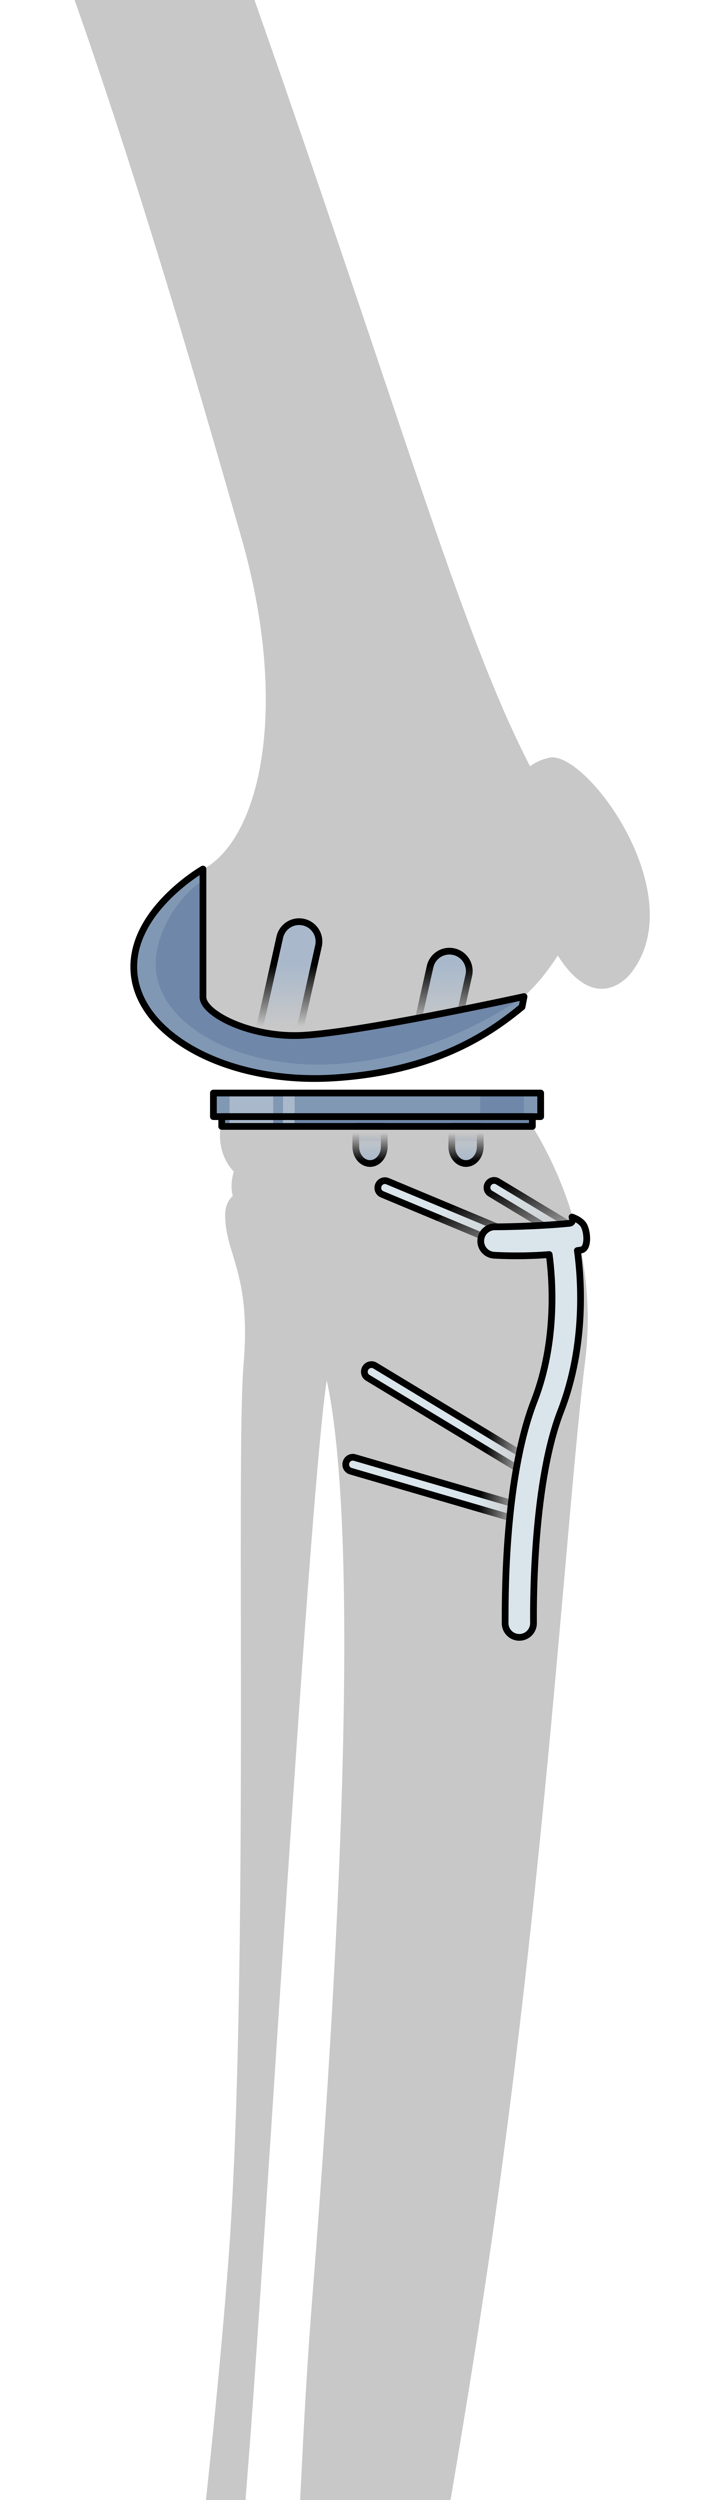 <?xml version="1.0" encoding="utf-8"?>
<!-- Generator: Adobe Illustrator 25.2.1, SVG Export Plug-In . SVG Version: 6.00 Build 0)  -->
<svg version="1.1" id="Camada_1" xmlns="http://www.w3.org/2000/svg" xmlns:xlink="http://www.w3.org/1999/xlink" x="0px" y="0px"
	 width="106.625px" height="370.814px" viewBox="0 0 106.625 370.814" enable-background="new 0 0 106.625 370.814"
	 xml:space="preserve">
<g>
	<defs>
		<rect id="SVGID_1_" width="106.625" height="370.814"/>
	</defs>
	<clipPath id="SVGID_2_">
		<use xlink:href="#SVGID_1_"  overflow="visible"/>
	</clipPath>
	<g clip-path="url(#SVGID_2_)">
		<g>
			<path fill="#C8C8C8" d="M42.349,176.463c0,0,7.71-5.225,10.583,0.524c2.875,5.75-1.83,19.207-4.051,26.001
				c-2.221,6.795-9.111,123.846-11.646,157.772c-2.534,33.925-9.248,106.22-3.551,132.074c5.696,25.854-23.999,26.718-25.335-2.375
				c-0.751-3.746,7.244-9.597,10.752-31.628c3.51-22.033,11.699-82.085,14.818-123.614c3.121-41.53,1.076-119.119,2.246-132.767
				c1.169-13.648-2.73-16.379-2.73-22.229C33.436,174.374,42.349,176.463,42.349,176.463z"/>
		</g>
		<path fill="#C8C8C8" d="M33.183,165.618c-1.184,3.119-0.19,6.441,1.533,8.131c-1.772,6.494,3.663,6.023,12.046,25.131
			c8.385,19.107,2.628,103.715-0.296,140.76c-2.924,37.046-0.973,44.455-8.189,88.909c-7.213,44.454-17.4,51.389-18.827,58.991
			c-1.425,7.6,0.951,8.391,5.541,11.24c12.902,6.986,25.335,2.375,25.335,2.375l1.423-0.635c0,0,0.793-0.316,4.275-4.59
			c3.484-4.276,0.793-15.517-1.424-34.358c-2.218-18.842,8.83-65,17.603-123.688c8.775-58.688,11.914-113.608,14.693-136.011
			c2.188-17.641-5.426-31.261-8.763-36.255L33.183,165.618z"/>
		<g>
			<path fill="#EEE4D5" d="M117.946,519.82c0,0,1.205-13.017,10.287-6.53c9.08,6.487,34.947,13.461,39.324,15.121
				c4.379,1.659,6.917,3.538,3.063,8.739c-3.852,5.201-7.786,2.86-9.979,1.728c-2.19-1.133-10.628-6.46-21.511-9.294
				C128.247,526.753,113.594,525.334,117.946,519.82z"/>
			<path fill="#D8CCB9" d="M117.946,519.82c0,0,0.663-7.119,4.685-8.198c-0.345,1.353-0.444,2.402-0.444,2.402
				c-4.351,5.514,10.301,6.934,21.184,9.766c10.884,2.832,19.321,8.158,21.513,9.292c1.724,0.892,4.524,2.514,7.517,0.642
				c-0.219,0.956-0.781,2.077-1.779,3.427c-3.852,5.201-7.786,2.86-9.979,1.728c-2.19-1.133-10.628-6.46-21.511-9.294
				C128.247,526.753,113.594,525.334,117.946,519.82z"/>
			<path fill="none" stroke="#000000" stroke-linecap="round" stroke-linejoin="round" stroke-miterlimit="10" d="M117.946,519.82
				c0,0,1.205-13.017,10.287-6.53c9.08,6.487,34.947,13.461,39.324,15.121c4.379,1.659,6.917,3.538,3.063,8.739
				c-3.852,5.201-7.786,2.86-9.979,1.728c-2.19-1.133-10.628-6.46-21.511-9.294C128.247,526.753,113.594,525.334,117.946,519.82z"/>
			<path fill="#EEE4D5" d="M115.534,520.332c0,0,2.71-12.583,10.969-5.218c8.259,7.363,33.118,17.1,37.27,19.218
				c4.15,2.115,6.451,4.237,2.02,8.885c-4.43,4.647-8.063,1.914-10.104,0.56c-2.043-1.354-9.799-7.511-20.266-11.509
				C124.949,528.269,110.574,525.229,115.534,520.332z"/>
			<path fill="#D8CCB9" d="M115.534,520.332c0,0,1.718-7.947,6.571-7.502c-0.943,1.854-1.338,3.681-1.338,3.681
				c-4.961,4.898,9.415,7.937,19.887,11.935c10.469,3.997,18.225,10.156,20.268,11.511c1.363,0.905,3.442,2.416,5.992,1.936
				c-0.316,0.42-0.677,0.856-1.122,1.325c-4.43,4.647-8.063,1.914-10.104,0.56c-2.043-1.354-9.799-7.511-20.266-11.509
				C124.949,528.269,110.574,525.229,115.534,520.332z"/>
			<path fill="none" stroke="#000000" stroke-linecap="round" stroke-linejoin="round" stroke-miterlimit="10" d="M115.534,520.332
				c0,0,2.71-12.583,10.969-5.218c8.259,7.363,33.118,17.1,37.27,19.218c4.15,2.115,6.451,4.237,2.02,8.885
				c-4.43,4.647-8.063,1.914-10.104,0.56c-2.043-1.354-9.799-7.511-20.266-11.509C124.949,528.269,110.574,525.229,115.534,520.332z
				"/>
			<path fill="#EEE4D5" d="M108.684,524.677c0,0,1.678-11.73,10.447-4.876c8.764,6.853,28.677,16.907,33.837,19.67
				c5.159,2.762,8.528,2.673,7.665,7.39c-0.862,4.718-6.459,5.219-6.459,5.219s-16.335-6.908-25.617-12.018
				c-9.283-5.107-16.069-5.777-19.466-8.067C105.69,529.704,104.58,528.144,108.684,524.677z"/>
			<path fill="#D8CCB9" d="M108.684,524.677c0,0,1.463-10.2,8.774-6.009c2.68,1.472-0.544,2.269-0.544,2.269
				c-3.722,3.319-2.71,4.823,0.391,7.033c3.099,2.209,9.274,2.872,17.732,7.808c8.462,4.936,23.34,11.617,23.34,11.617
				s1.052-0.099,2.27-0.629c-0.007,0.034-0.007,0.06-0.014,0.094c-0.862,4.718-6.459,5.219-6.459,5.219s-16.335-6.908-25.617-12.018
				c-9.283-5.107-16.069-5.777-19.466-8.067C105.69,529.704,104.58,528.144,108.684,524.677z"/>
			<path fill="none" stroke="#000000" stroke-linecap="round" stroke-linejoin="round" stroke-miterlimit="10" d="M108.684,524.677
				c0,0,1.678-11.73,10.447-4.876c8.764,6.853,28.677,16.907,33.837,19.67c5.159,2.762,8.528,2.673,7.665,7.39
				c-0.862,4.718-6.459,5.219-6.459,5.219s-16.335-6.908-25.617-12.018c-9.283-5.107-16.069-5.777-19.466-8.067
				C105.69,529.704,104.58,528.144,108.684,524.677z"/>
			<path fill="#EEE4D5" d="M99.818,530.799c0,0,7.725-8.249,13.509-3.52c5.785,4.731,18.532,9.646,28.426,14.721
				c9.895,5.072,15.192,6.591,14.938,9.367c-0.257,2.776-1.688,8.289-7.727,6.336c-6.039-1.951-13.353-10.801-24.15-13.729
				c-10.797-2.926-28.967-2.099-29.862-5.097C94.053,535.878,97.758,533.979,99.818,530.799z"/>
			<path fill="#D8CCB9" d="M99.818,530.799c0,0,4.877-5.201,9.781-4.97c-1.673,1.119-2.796,2.253-2.796,2.253
				c-2.02,2.944-3.683,5.969-1.35,7.8c4.542,3.569,14.237,2.385,24.19,5.517c9.957,3.135,16.481,11.763,22.038,13.812
				c1.623,0.599,2.891,0.57,3.895,0.183c-1.055,1.979-3.01,3.474-6.611,2.31c-6.039-1.951-13.353-10.801-24.15-13.729
				c-10.797-2.926-28.967-2.099-29.862-5.097C94.053,535.878,97.758,533.979,99.818,530.799z"/>
			<path fill="none" stroke="#000000" stroke-linecap="round" stroke-linejoin="round" stroke-miterlimit="10" d="M99.818,530.799
				c0,0,7.725-8.249,13.509-3.52c5.785,4.731,18.532,9.646,28.426,14.721c9.895,5.072,15.192,6.591,14.938,9.367
				c-0.257,2.776-1.688,8.289-7.727,6.336c-6.039-1.951-13.353-10.801-24.15-13.729c-10.797-2.926-28.967-2.099-29.862-5.097
				C94.053,535.878,97.758,533.979,99.818,530.799z"/>
			<path fill="#EEE4D5" d="M79.725,546.399c0,0,6.022-5.711,9.665-7.417c3.645-1.708,4.034-3.675,15.326,0.336
				c11.292,4.011,28.354,11.769,35.867,14.148c7.513,2.378,8.663,4.16,4.943,7.805c-3.719,3.646-13.37-1.203-19.367-5.386
				c-5.996-4.184-17.027-7.657-30.488-4.976C82.214,553.593,78.01,550.845,79.725,546.399z"/>
			<path fill="#D8CCB9" d="M79.725,546.399c0,0,1.603-1.515,3.648-3.218c-0.76,3.738,3.708,6.005,16.09,4.053
				c13.555-2.139,24.438,1.776,30.261,6.198c4.705,3.569,11.773,7.666,16.353,7.269c-0.174,0.186-0.351,0.375-0.551,0.568
				c-3.719,3.646-13.37-1.203-19.367-5.386c-5.996-4.184-17.027-7.657-30.488-4.976C82.214,553.593,78.01,550.845,79.725,546.399z"
				/>
			<path fill="none" stroke="#000000" stroke-linecap="round" stroke-linejoin="round" stroke-miterlimit="10" d="M79.725,546.399
				c0,0,6.022-5.711,9.665-7.417c3.645-1.708,4.034-3.675,15.326,0.336c11.292,4.011,28.354,11.769,35.867,14.148
				c7.513,2.378,8.663,4.16,4.943,7.805c-3.719,3.646-13.37-1.203-19.367-5.386c-5.996-4.184-17.027-7.657-30.488-4.976
				C82.214,553.593,78.01,550.845,79.725,546.399z"/>
		</g>
		<path fill="#EEE4D5" d="M58.331,516.202c-7.633-0.627-11.608-2.052-13.025-4.58c-1.417-2.527-0.247-16.495,9.658-16.923
			c0,0,13.502-6.876,17.15,7.696c0,0,9.999,1.881,9.414,4.221c-0.585,2.34-9.782,15.714-13.859,13.181
			C63.593,517.264,65.159,511.633,58.331,516.202"/>
		<path fill="#D8CCB9" d="M45.305,511.622c-1.361-2.428-0.328-15.425,8.553-16.808l2.166,1.116c0,0-7.542,10.814-1.492,13.351
			c6.051,2.537,7.611-4.816,11.514,1.301c3.904,6.115,7.831,2.509,12.115,0.896c0.226-0.085,0.436-0.124,0.639-0.149
			c-3.187,4.523-8.349,10.197-11.131,8.468c-4.076-2.533-2.51-8.164-9.338-3.595C50.698,515.575,46.722,514.15,45.305,511.622z"/>
		<path fill="none" stroke="#000000" stroke-linecap="round" stroke-linejoin="round" stroke-miterlimit="10" d="M58.331,516.202
			c-7.633-0.627-11.608-2.052-13.025-4.58c-1.417-2.527-0.247-16.495,9.658-16.923c0,0,13.502-6.876,17.15,7.696
			c0,0,9.999,1.881,9.414,4.221c-0.585,2.34-9.782,15.714-13.859,13.181C63.593,517.264,65.159,511.633,58.331,516.202"/>
		<path fill="#EEE4D5" d="M23.647,505.334c0,0-9.479,6.476-15.725,5.551c-6.243-0.925-6.243,3.467-6.243,5.779
			c0,0-5.315,10.175-3.467,19.425c1.852,9.248,9.249,21.734,19.424,20.115c10.17-1.619,6.937-9.018,16.647-11.33
			c9.711-2.312,22.428-0.231,24.047-7.862c1.618-7.63,3.932-20.347,0-20.81C54.399,515.739,28.733,504.179,23.647,505.334z"/>
		<path fill="#D8CCB9" d="M1.679,516.664c0-2,0.011-5.553,4.054-5.876c-1.333,2.674-2.44,5.75-2.704,8.966
			c-0.773,9.401,2.896,23.442,13.122,24.692c10.225,1.25,9.155-6.754,19.127-6.3c7.428,0.341,15.781,3.479,21.075,2.215
			c-4.286,3.656-14.171,2.632-22.069,4.513c-9.711,2.312-6.477,9.711-16.647,11.33c-10.175,1.619-17.572-10.867-19.424-20.115
			C-3.636,526.839,1.679,516.664,1.679,516.664z"/>
		<path fill="none" stroke="#000000" stroke-linecap="round" stroke-linejoin="round" stroke-miterlimit="10" d="M23.647,505.334
			c0,0-9.479,6.476-15.725,5.551c-6.243-0.925-6.243,3.467-6.243,5.779c0,0-5.315,10.175-3.467,19.425
			c1.852,9.248,9.249,21.734,19.424,20.115c10.17-1.619,6.937-9.018,16.647-11.33c9.711-2.312,22.428-0.231,24.047-7.862
			c1.618-7.63,3.932-20.347,0-20.81C54.399,515.739,28.733,504.179,23.647,505.334z"/>
		<g>
			<path fill="#C8C8C8" d="M93.696,144.339c0,0-6.609,8.881-13.643-8.112c-7.032-16.994-3.904-22.612,1.508-23.844
				C86.975,111.15,102.892,132.682,93.696,144.339z"/>
			<path fill="#C8C8C8" d="M-62.223-154.856c0,0-11.416-10.731-8.995-19.359c2.419-8.628,14.792-16.642,24.5-16.404
				c9.705,0.241,20.244,13.215,18.908,21.745c-1.338,8.53-1.902,16.464,1.514,21.547c3.414,5.086,3.488,8.581,3.488,8.581
				S21.253-43.304,28.206-25.923c6.954,17.378,19.38,53.979,30.195,86.174c10.821,32.193,15.788,45.532,22.541,57.551
				c6.756,12.02,6.438,18.206,0.051,26.541C74.607,152.678,61.326,158.874,51,155.98c0,0-15.603,6.681-25.357-2.292
				c-9.756-8.971-3.991-19.991,4.601-24.79c8.597-4.799,12.709-24.382,5.58-49.222C28.697,54.836,15.429,8.522,1.725-24.641
				c-13.704-33.167-25.837-60.665-36.879-78.339c-11.041-17.677-16.476-24.142-20.862-30.597
				C-60.405-140.03-56.619-148.93-62.223-154.856z"/>
		</g>
		<path fill="#EE8074" d="M21.416,496.465c0,0-7.233,8.449-1.504,11.088c5.727,2.64,22.449,4.133,22.6,2.043
			C42.66,507.505,42.575,500.056,21.416,496.465z"/>
		<path fill="none" stroke="#000000" stroke-linecap="round" stroke-linejoin="round" stroke-miterlimit="10" d="M21.416,496.465
			c0,0-7.233,8.449-1.504,11.088c5.727,2.64,22.449,4.133,22.6,2.043C42.66,507.505,42.575,500.056,21.416,496.465z"/>
		<g>
			<path fill="#EEE4D5" d="M172.51,532.986c0,0,3.857-3.534,8.887,0.616c5.029,4.151,14.432,3.017,18.808,5.066
				c4.374,2.047,2.403,7.737-2.624,9.106c-5.031,1.365-7.43-7.491-14.209-6.124C176.591,543.018,165.134,544.648,172.51,532.986z"/>
			<path fill="#D8CCB9" d="M172.51,532.986c0,0,0.209-0.189,0.584-0.426c-3.178,7.018,6.322,6.586,12.302,5.993
				c6.882-0.682,8.383,8.371,13.523,7.514c0.987-0.164,1.876-0.501,2.642-0.953c-0.871,1.185-2.233,2.187-3.98,2.66
				c-5.031,1.365-7.43-7.491-14.209-6.124C176.591,543.018,165.134,544.648,172.51,532.986z"/>
			<path fill="none" stroke="#000000" stroke-linecap="round" stroke-linejoin="round" stroke-miterlimit="10" d="M172.51,532.986
				c0,0,3.857-3.534,8.887,0.616c5.029,4.151,14.432,3.017,18.808,5.066c4.374,2.047,2.403,7.737-2.624,9.106
				c-5.031,1.365-7.43-7.491-14.209-6.124C176.591,543.018,165.134,544.648,172.51,532.986z"/>
		</g>
		<g>
			<path fill="#EEE4D5" d="M169.235,539.416c0,0,4.201-2.392,8.648,1.743c4.447,4.136,13.806,4.497,17.855,6.801
				c4.053,2.303,1.453,6.742-3.639,7.179c-5.095,0.435-6.414-7.233-13.222-7.041C172.066,548.292,160.637,548.053,169.235,539.416z"
				/>
			<path fill="#D8CCB9" d="M167.598,541.271c-1.397,4.566,7.076,4.694,12.563,4.538c6.809-0.192,8.125,7.477,13.222,7.042
				c1.834-0.157,3.336-0.837,4.329-1.747c-0.203,1.911-2.414,3.761-5.612,4.035c-5.095,0.435-6.414-7.233-13.222-7.041
				C172.593,548.276,162.397,548.081,167.598,541.271z"/>
			<path fill="none" stroke="#000000" stroke-linecap="round" stroke-linejoin="round" stroke-miterlimit="10" d="M169.235,539.416
				c0,0,4.201-2.392,8.648,1.743c4.447,4.136,13.806,4.497,17.855,6.801c4.053,2.303,1.453,6.742-3.639,7.179
				c-5.095,0.435-6.414-7.233-13.222-7.041C172.066,548.292,160.637,548.053,169.235,539.416z"/>
		</g>
		<g>
			<path fill="#EEE4D5" d="M161.311,546.42c0,0,3.117-2.955,7.182,0.517c4.064,3.473,11.662,2.523,15.195,4.236
				c3.537,1.714,1.942,6.473-2.12,7.617c-4.063,1.143-6.004-6.264-11.48-5.122C164.608,554.812,155.353,556.177,161.311,546.42z"/>
			<path fill="#D8CCB9" d="M161.311,546.42c0,0,0.454-0.427,1.238-0.767c-4.048,8.045,4.475,6.776,9.643,5.696
				c5.477-1.142,7.414,6.266,11.479,5.124c0.588-0.167,1.115-0.414,1.591-0.708c-0.608,1.327-1.914,2.522-3.693,3.024
				c-4.063,1.143-6.004-6.264-11.48-5.122C164.608,554.812,155.353,556.177,161.311,546.42z"/>
			<path fill="none" stroke="#000000" stroke-linecap="round" stroke-linejoin="round" stroke-miterlimit="10" d="M161.311,546.42
				c0,0,3.117-2.955,7.182,0.517c4.064,3.473,11.662,2.523,15.195,4.236c3.537,1.714,1.942,6.473-2.12,7.617
				c-4.063,1.143-6.004-6.264-11.48-5.122C164.608,554.812,155.353,556.177,161.311,546.42z"/>
		</g>
		<g>
			<path fill="#EEE4D5" d="M154.955,552.352c0,0,3.116-2.956,7.181,0.517c4.066,3.474,11.663,2.523,15.197,4.235
				c3.535,1.715,1.942,6.474-2.12,7.618c-4.064,1.143-6.005-6.265-11.48-5.122C158.252,560.745,148.996,562.108,154.955,552.352z"/>
			<path fill="#D8CCB9" d="M154.955,552.352c0,0,0.109-0.103,0.312-0.249c-3.459,7.503,4.816,6.268,9.876,5.209
				c5.477-1.142,7.414,6.266,11.479,5.123c1.008-0.283,1.861-0.79,2.523-1.415c-0.43,1.586-1.855,3.118-3.933,3.702
				c-4.064,1.143-6.005-6.265-11.48-5.122C158.252,560.745,148.996,562.108,154.955,552.352z"/>
			<path fill="none" stroke="#000000" stroke-linecap="round" stroke-linejoin="round" stroke-miterlimit="10" d="M154.955,552.352
				c0,0,3.116-2.956,7.181,0.517c4.066,3.474,11.663,2.523,15.197,4.235c3.535,1.715,1.942,6.474-2.12,7.618
				c-4.064,1.143-6.005-6.265-11.48-5.122C158.252,560.745,148.996,562.108,154.955,552.352z"/>
		</g>
		<g>
			<path fill="#EEE4D5" d="M146.695,557.844c0,0,3-2.459,6.913,0.431c3.915,2.894,11.229,2.102,14.634,3.527
				c3.401,1.427,1.87,5.391-2.043,6.343c-3.914,0.953-5.781-5.217-11.055-4.266C149.871,564.833,140.956,565.967,146.695,557.844z"
				/>
			<path fill="#D8CCB9" d="M146.695,557.844c0,0,0.265-0.211,0.729-0.439c-3.033,6.006,4.81,4.989,9.623,4.12
				c5.275-0.951,7.141,5.216,11.055,4.265c0.721-0.177,1.359-0.455,1.902-0.8c-0.385,1.346-1.767,2.659-3.806,3.155
				c-3.914,0.953-5.781-5.217-11.055-4.266C149.871,564.833,140.956,565.967,146.695,557.844z"/>
			<path fill="none" stroke="#000000" stroke-linecap="round" stroke-linejoin="round" stroke-miterlimit="10" d="M146.695,557.844
				c0,0,3-2.459,6.913,0.431c3.915,2.894,11.229,2.102,14.634,3.527c3.401,1.427,1.87,5.391-2.043,6.343
				c-3.914,0.953-5.781-5.217-11.055-4.266C149.871,564.833,140.956,565.967,146.695,557.844z"/>
		</g>
		<path fill="#EEE4D5" d="M198.743,550.307c1.754,0.744,3.338,2.779,5.339,3.968c2.815,1.671,6.013,1.747,6.322,4.058
			c0.667,4.983-18.715-1.243-17.105-4.283C194.911,551.006,196.985,549.562,198.743,550.307z"/>
		<path fill="#D8CCB9" d="M193.3,554.049c0.426-0.809,0.889-1.496,1.369-2.066c1.084,2.908,12.648,8.314,15.739,6.769
			C209.921,562.942,191.737,556.998,193.3,554.049z"/>
		<path fill="none" stroke="#000000" stroke-linecap="round" stroke-linejoin="round" stroke-miterlimit="10" d="M198.743,550.307
			c1.754,0.744,3.338,2.779,5.339,3.968c2.815,1.671,6.013,1.747,6.322,4.058c0.667,4.983-18.715-1.243-17.105-4.283
			C194.911,551.006,196.985,549.562,198.743,550.307z"/>
		<path fill="#EEE4D5" d="M188.251,554.06c1.755,0.745,3.338,2.78,5.34,3.968c2.814,1.671,6.009,1.746,6.322,4.058
			c0.666,4.983-18.717-1.243-17.106-4.283C184.421,554.76,186.495,553.315,188.251,554.06z"/>
		<path fill="#D8CCB9" d="M182.807,557.803c0.438-0.829,0.916-1.526,1.407-2.105c0.461,2.805,11.967,8.665,15.426,7.455
			C197.305,565.987,181.339,560.575,182.807,557.803z"/>
		<path fill="none" stroke="#000000" stroke-linecap="round" stroke-linejoin="round" stroke-miterlimit="10" d="M188.251,554.06
			c1.755,0.745,3.338,2.78,5.34,3.968c2.814,1.671,6.009,1.746,6.322,4.058c0.666,4.983-18.717-1.243-17.106-4.283
			C184.421,554.76,186.495,553.315,188.251,554.06z"/>
		<path fill="#EEE4D5" d="M179.737,558.982c1.611,0.451,3.251,2.19,5.134,3.032c2.651,1.189,5.413,0.76,5.993,2.966
			c1.25,4.755-16.279,1.721-15.304-1.498C176.536,560.264,178.124,558.531,179.737,558.982z"/>
		<path fill="#D8CCB9" d="M175.56,563.482c0.398-1.318,0.907-2.374,1.472-3.143c-0.062,0.141-0.129,0.269-0.188,0.418
			c-1.038,2.573,10.471,6.135,14.072,4.582C191.191,569.571,174.612,566.614,175.56,563.482z"/>
		<path fill="none" stroke="#000000" stroke-linecap="round" stroke-linejoin="round" stroke-miterlimit="10" d="M179.737,558.982
			c1.611,0.451,3.251,2.19,5.134,3.032c2.651,1.189,5.413,0.76,5.993,2.966c1.25,4.755-16.279,1.721-15.304-1.498
			C176.536,560.264,178.124,558.531,179.737,558.982z"/>
		<path fill="#EEE4D5" d="M170.776,564.253c1.225,0.345,2.471,1.665,3.904,2.306c2.016,0.906,4.117,0.58,4.559,2.256
			c0.95,3.618-12.383,1.31-11.643-1.138C168.339,565.227,169.55,563.91,170.776,564.253z"/>
		<path fill="#D8CCB9" d="M167.596,567.677c0.376-1.232,0.865-2.179,1.419-2.769c-0.15,0.346-0.29,0.712-0.416,1.125
			c-0.585,1.931,7.586,3.771,10.598,2.689c0.008,0.035,0.031,0.057,0.041,0.093C180.189,572.433,166.856,570.124,167.596,567.677z"
			/>
		<path fill="none" stroke="#000000" stroke-linecap="round" stroke-linejoin="round" stroke-miterlimit="10" d="M170.776,564.253
			c1.225,0.345,2.471,1.665,3.904,2.306c2.016,0.906,4.117,0.58,4.559,2.256c0.95,3.618-12.383,1.31-11.643-1.138
			C168.339,565.227,169.55,563.91,170.776,564.253z"/>
		<path fill="#EEE4D5" d="M77.992,519.682c0,0-1.756-6.732-0.977-9.995c0.783-3.262,8.775-4.435,9.555-4.435
			c0.78,0,13.648,3.706,14.039,5.655c0.388,1.951-5.265,11.112-8.386,12.089C89.105,523.972,83.153,521.341,77.992,519.682z"/>
		<path fill="#D8CCB9" d="M77.015,509.686c0.295-1.227,1.606-2.156,3.169-2.842c-0.312,3.465,2.064,4.58,3.234,7.385
			c1.167,2.806,9.005,5.903,12.126,4.93c0.489-0.154,1.047-0.526,1.629-1.026c-1.646,2.341-3.551,4.425-4.95,4.863
			c-3.118,0.976-9.07-1.655-14.231-3.315C77.992,519.682,76.236,512.949,77.015,509.686z"/>
		<path fill="none" stroke="#000000" stroke-linecap="round" stroke-linejoin="round" stroke-miterlimit="10" d="M77.992,519.682
			c0,0-1.756-6.732-0.977-9.995c0.783-3.262,8.775-4.435,9.555-4.435c0.78,0,13.648,3.706,14.039,5.655
			c0.388,1.951-5.265,11.112-8.386,12.089C89.105,523.972,83.153,521.341,77.992,519.682z"/>
		<path fill="#EEE4D5" d="M76.524,517.367c0,0,24.484,4.18,23.249,11.879c-1.236,7.699-25.214,24.464-34.974,17.159
			C47.71,533.614,59.707,519.566,76.524,517.367z"/>
		<path fill="#D8CCB9" d="M64.538,521.43c-3.402,5.482-2.377,12.452,6.491,19.088c6.19,4.633,18.099-0.42,26.296-6.701
			c-6.568,8.15-24.432,18.648-32.525,12.589C52.282,537.036,55.378,526.996,64.538,521.43z"/>
		<path fill="none" stroke="#000000" stroke-linecap="round" stroke-linejoin="round" stroke-miterlimit="10" d="M76.524,517.367
			c0,0,24.484,4.18,23.249,11.879c-1.236,7.699-25.214,24.464-34.974,17.159C47.71,533.614,59.707,519.566,76.524,517.367z"/>
		<path fill="#EEE4D5" d="M104.484,528.047c0,0-6.297-11.15-6.731-13.354c-0.434-2.207,5.614-3.713,9.709-4.11
			c4.094-0.397,11.542-0.377,11.542,2.159C119.004,515.276,110.827,526.584,104.484,528.047z"/>
		<path fill="#D8CCB9" d="M100.188,512.235c-0.397,2.946-0.681,5.43-0.681,5.43c4.775,2.025,14.161-0.324,18.532-2.399
			c-2.333,4.254-8.516,11.619-13.556,12.781c0,0-6.297-11.15-6.731-13.354C97.563,513.727,98.609,512.898,100.188,512.235z"/>
		<path fill="none" stroke="#000000" stroke-linecap="round" stroke-linejoin="round" stroke-miterlimit="10" d="M104.484,528.047
			c0,0-6.297-11.15-6.731-13.354c-0.434-2.207,5.614-3.713,9.709-4.11c4.094-0.397,11.542-0.377,11.542,2.159
			C119.004,515.276,110.827,526.584,104.484,528.047z"/>
		<path fill="#EEE4D5" d="M95.474,535.882c0,0-6.296-11.147-6.73-13.355c-0.435-2.206,5.849-7.004,9.942-7.4
			c4.096-0.398,11.309,2.916,11.309,5.451C109.995,523.111,101.817,534.419,95.474,535.882z"/>
		<path fill="#D8CCB9" d="M93.27,517.287c-0.843,3.724-1.062,7.045-0.567,8.066c1.104,2.282,9.042,2.124,12.554-0.018
			c1.702-1.037,3.411-3.227,4.575-5.417c0.095,0.223,0.163,0.442,0.163,0.658c0,2.534-8.178,13.842-14.521,15.305
			c0,0-6.296-11.147-6.73-13.355C88.483,521.208,90.632,518.966,93.27,517.287z"/>
		<path fill="none" stroke="#000000" stroke-linecap="round" stroke-linejoin="round" stroke-miterlimit="10" d="M95.474,535.882
			c0,0-6.296-11.147-6.73-13.355c-0.435-2.206,5.849-7.004,9.942-7.4c4.096-0.398,11.309,2.916,11.309,5.451
			C109.995,523.111,101.817,534.419,95.474,535.882z"/>
		<path fill="#EEE4D5" d="M202.339,541.777c-2.502,2.012-3.135,4.388-1.524,7.345c2.393,4.387,15.141,5.673,18.706,4.973
			c3.566-0.7,7.577-5.259,1.338-7.66c-6.24-2.399-6.61-5.951-10.324-6.704C206.819,538.979,204.84,539.764,202.339,541.777z"/>
		<path fill="#D8CCB9" d="M202.339,541.777c0.476-0.383,0.932-0.707,1.384-0.998c-1.318,1.718-1.483,3.689-0.269,6.039
			c2.244,4.336,14.198,5.609,17.543,4.916c1.109-0.229,2.258-0.884,3.093-1.737c-0.173,1.888-2.44,3.68-4.569,4.098
			c-3.565,0.7-16.313-0.586-18.706-4.973C199.204,546.165,199.837,543.789,202.339,541.777z"/>
		<path fill="none" stroke="#000000" stroke-linecap="round" stroke-linejoin="round" stroke-miterlimit="10" d="M202.339,541.777
			c-2.502,2.012-3.135,4.388-1.524,7.345c2.393,4.387,15.141,5.673,18.706,4.973c3.566-0.7,7.577-5.259,1.338-7.66
			c-6.24-2.399-6.61-5.951-10.324-6.704C206.819,538.979,204.84,539.764,202.339,541.777z"/>
		<g>
			<path fill="#A9B9CB" d="M42.168,155.798c-0.43,0.107-0.89,0.118-1.352,0.016c-1.589-0.355-2.589-1.929-2.234-3.518l2.965-13.289
				c0.354-1.588,1.93-2.591,3.517-2.234c1.589,0.354,2.589,1.93,2.234,3.518l-2.965,13.289
				C44.082,154.706,43.218,155.536,42.168,155.798z"/>
			<path fill="#A9B9CB" d="M65.539,155.458c-0.43,0.107-0.891,0.118-1.352,0.016c-1.589-0.355-2.589-1.93-2.235-3.518l1.914-8.574
				c0.354-1.59,1.929-2.59,3.517-2.234c1.589,0.354,2.589,1.929,2.234,3.518l-1.913,8.574
				C67.453,154.366,66.589,155.196,65.539,155.458z"/>
			<path fill="none" stroke="#000000" stroke-linecap="round" stroke-linejoin="round" stroke-miterlimit="10" d="M42.168,155.798
				c-0.43,0.107-0.89,0.118-1.352,0.016c-1.589-0.355-2.589-1.929-2.234-3.518l2.965-13.289c0.354-1.588,1.93-2.591,3.517-2.234
				c1.589,0.354,2.589,1.93,2.234,3.518l-2.965,13.289C44.082,154.706,43.218,155.536,42.168,155.798z"/>
			<path fill="none" stroke="#000000" stroke-linecap="round" stroke-linejoin="round" stroke-miterlimit="10" d="M65.539,155.458
				c-0.43,0.107-0.891,0.118-1.352,0.016c-1.589-0.355-2.589-1.93-2.235-3.518l1.914-8.574c0.354-1.59,1.929-2.59,3.517-2.234
				c1.589,0.354,2.589,1.929,2.234,3.518l-1.913,8.574C67.453,154.366,66.589,155.196,65.539,155.458z"/>
			<path fill="#8098B4" d="M30.14,147.892v-18.993c0,0-11.197,6.423-10.214,15.654c0.982,9.232,14.143,16.306,29.662,15.323
				c15.519-0.984,23.617-7.001,27.938-10.537l0.295-1.528c0,0-25.482,5.582-33.537,5.778C36.798,153.77,30.14,150.249,30.14,147.892
				z"/>
			<linearGradient id="SVGID_3_" gradientUnits="userSpaceOnUse" x1="51.513" y1="152.286" x2="51.513" y2="143.085">
				<stop  offset="0" style="stop-color:#C8C8C8"/>
				<stop  offset="1" style="stop-color:#C8C8C8;stop-opacity:0"/>
			</linearGradient>
			<path fill="url(#SVGID_3_)" d="M30.14,147.892c0,2.357,6.658,5.879,14.144,5.697c4.753-0.117,17.65-1.6,27.421-2.797
				l1.181-11.647l-34.004-4.78L30.14,147.892z"/>
			<path fill="#6F87A8" d="M30.14,130.684c-2.91,1.528-7.569,7.593-6.956,13.356c0.883,8.301,12.718,14.662,26.671,13.777
				c13.064-0.828,23.281-6.881,27.965-10.007c0,0-25.482,5.582-33.537,5.778c-7.485,0.182-14.144-3.34-14.144-5.697V130.684z"/>
			<path fill="none" stroke="#000000" stroke-linecap="round" stroke-linejoin="round" stroke-miterlimit="10" d="M30.14,147.892
				v-18.993c0,0-11.197,6.423-10.214,15.654c0.982,9.232,14.143,16.306,29.662,15.323c15.519-0.984,23.617-7.001,27.938-10.537
				l0.295-1.528c0,0-25.482,5.582-33.537,5.778C36.798,153.77,30.14,150.249,30.14,147.892z"/>
		</g>
		<g>
			<rect x="31.692" y="162.12" fill="#8098B4" width="48.599" height="3.5"/>
			<rect x="32.927" y="165.62" fill="#6F87A8" width="46.13" height="1.45"/>
			<path fill="#A9B9CB" d="M67.09,167.07l0,3.001c0,1.381,0.945,2.5,2.112,2.501c0.339,0,0.66-0.094,0.943-0.262
				c0.694-0.41,1.171-1.258,1.171-2.237l0-3.003H67.09z"/>
			<path fill="#A9B9CB" d="M52.836,167.07l0,3.001c-0.001,1.381,0.945,2.5,2.112,2.501c0.338,0,0.66-0.094,0.942-0.262
				c0.695-0.41,1.17-1.258,1.17-2.237l0.001-3.003H52.836z"/>
			<rect x="34.093" y="162.12" fill="#A9B9CB" width="6.481" height="4.95"/>
			<rect x="71.315" y="162.12" fill="#6F87A8" width="6.482" height="4.95"/>
			<rect x="42.023" y="162.12" fill="#A9B9CB" width="1.726" height="4.95"/>
			
				<rect x="31.692" y="162.12" fill="none" stroke="#000000" stroke-linecap="round" stroke-linejoin="round" stroke-miterlimit="10" width="48.599" height="3.5"/>
			<rect x="52.836" y="167.07" fill="#8098B4" width="4.224" height="2.164"/>
			<rect x="67.09" y="167.07" fill="#8098B4" width="4.225" height="2.164"/>
			<path fill="none" stroke="#000000" stroke-linecap="round" stroke-linejoin="round" stroke-miterlimit="10" d="M67.09,167.07
				l0,3.001c0,1.381,0.945,2.5,2.112,2.501c0.339,0,0.66-0.094,0.943-0.262c0.694-0.41,1.171-1.258,1.171-2.237l0-3.003H67.09z"/>
			<path fill="none" stroke="#000000" stroke-linecap="round" stroke-linejoin="round" stroke-miterlimit="10" d="M52.836,167.07
				l0,3.001c-0.001,1.381,0.945,2.5,2.112,2.501c0.338,0,0.66-0.094,0.942-0.262c0.695-0.41,1.17-1.258,1.17-2.237l0.001-3.003
				H52.836z"/>
			<linearGradient id="SVGID_4_" gradientUnits="userSpaceOnUse" x1="62.163" y1="168.037" x2="62.163" y2="172.203">
				<stop  offset="0" style="stop-color:#C8C8C8"/>
				<stop  offset="1" style="stop-color:#C8C8C8;stop-opacity:0"/>
			</linearGradient>
			<rect x="50.58" y="167.07" fill="url(#SVGID_4_)" width="23.167" height="7.133"/>
			
				<rect x="32.927" y="165.62" fill="none" stroke="#000000" stroke-linecap="round" stroke-linejoin="round" stroke-miterlimit="10" width="46.13" height="1.45"/>
		</g>
		<g>
			<path fill="#DAE5EB" stroke="#000000" stroke-linecap="round" stroke-linejoin="round" stroke-miterlimit="10" d="M56.74,177.139
				l20.866,8.705c0.525,0.217,1.13-0.044,1.353-0.583c0.222-0.538-0.023-1.15-0.548-1.366l-20.866-8.705
				c-0.525-0.217-1.131,0.044-1.353,0.582C55.969,176.31,56.215,176.922,56.74,177.139z"/>
			<path fill="#DAE5EB" stroke="#000000" stroke-linecap="round" stroke-linejoin="round" stroke-miterlimit="10" d="
				M72.809,177.027l11.782,7.1c0.486,0.294,1.124,0.128,1.425-0.371c0.301-0.498,0.152-1.14-0.334-1.434l-11.782-7.1
				c-0.486-0.295-1.124-0.128-1.425,0.37C72.173,176.091,72.323,176.733,72.809,177.027z"/>
			<linearGradient id="SVGID_5_" gradientUnits="userSpaceOnUse" x1="76.245" y1="187.301" x2="72.322" y2="176.686">
				<stop  offset="0" style="stop-color:#C8C8C8"/>
				<stop  offset="1" style="stop-color:#C8C8C8;stop-opacity:0"/>
			</linearGradient>
			<polygon fill="url(#SVGID_5_)" points="63.087,182.593 73.625,186.209 85.762,182.159 76.933,170.901 			"/>
			<path fill="#DAE5EB" stroke="#000000" stroke-linecap="round" stroke-linejoin="round" stroke-miterlimit="10" d="
				M54.598,204.344l23.604,14.268c0.486,0.294,1.124,0.128,1.425-0.371c0.301-0.498,0.152-1.14-0.334-1.434L55.688,202.54
				c-0.486-0.295-1.124-0.128-1.425,0.37C53.962,203.408,54.111,204.051,54.598,204.344z"/>
			<path fill="#DAE5EB" stroke="#000000" stroke-linecap="round" stroke-linejoin="round" stroke-miterlimit="10" d="
				M52.079,218.204l26.481,7.714c0.545,0.159,1.119-0.166,1.282-0.725c0.163-0.558-0.147-1.141-0.692-1.299l-26.481-7.714
				c-0.545-0.16-1.119,0.166-1.282,0.724C51.224,217.463,51.534,218.045,52.079,218.204z"/>
			
				<linearGradient id="SVGID_6_" gradientUnits="userSpaceOnUse" x1="932.596" y1="-692.914" x2="925.202" y2="-692.914" gradientTransform="matrix(0.846 0.111 -0.13 0.992 -801.084 802.724)">
				<stop  offset="0" style="stop-color:#C8C8C8"/>
				<stop  offset="1" style="stop-color:#C8C8C8;stop-opacity:0"/>
			</linearGradient>
			<polygon fill="url(#SVGID_6_)" points="77.041,229.915 69.364,228.907 72.13,207.858 79.806,208.866 			"/>
			<path fill="#DAE5EB" stroke="#000000" stroke-linecap="round" stroke-linejoin="round" stroke-miterlimit="10" d="
				M86.722,181.786c0.539,1.032,0.698,3.467-0.461,3.62l-0.521,0.079c0.523,3.728,1.404,13.857-2.472,23.825
				c-4.417,11.358-4.031,31.079-4.042,31.492c-0.03,1.146-0.968,2.053-2.107,2.053c-0.019,0-0.038,0-0.057-0.001
				c-1.165-0.031-2.083-1-2.052-2.163c0.045-1.718-0.354-20.873,4.326-32.909c3.495-8.987,2.671-18.404,2.221-21.71
				c-1.736,0.145-3.419,0.193-4.802,0.193c-1.911,0-3.254-0.082-3.391-0.091c-1.162-0.074-2.044-1.076-1.97-2.239
				c0.074-1.161,1.075-2.043,2.239-1.971c0.079,0.005,6.012-0.032,10.915-0.522c0.725-0.073,0.395-0.93,0.395-0.93
				S86.287,180.952,86.722,181.786z"/>
		</g>
	</g>
</g>
</svg>
